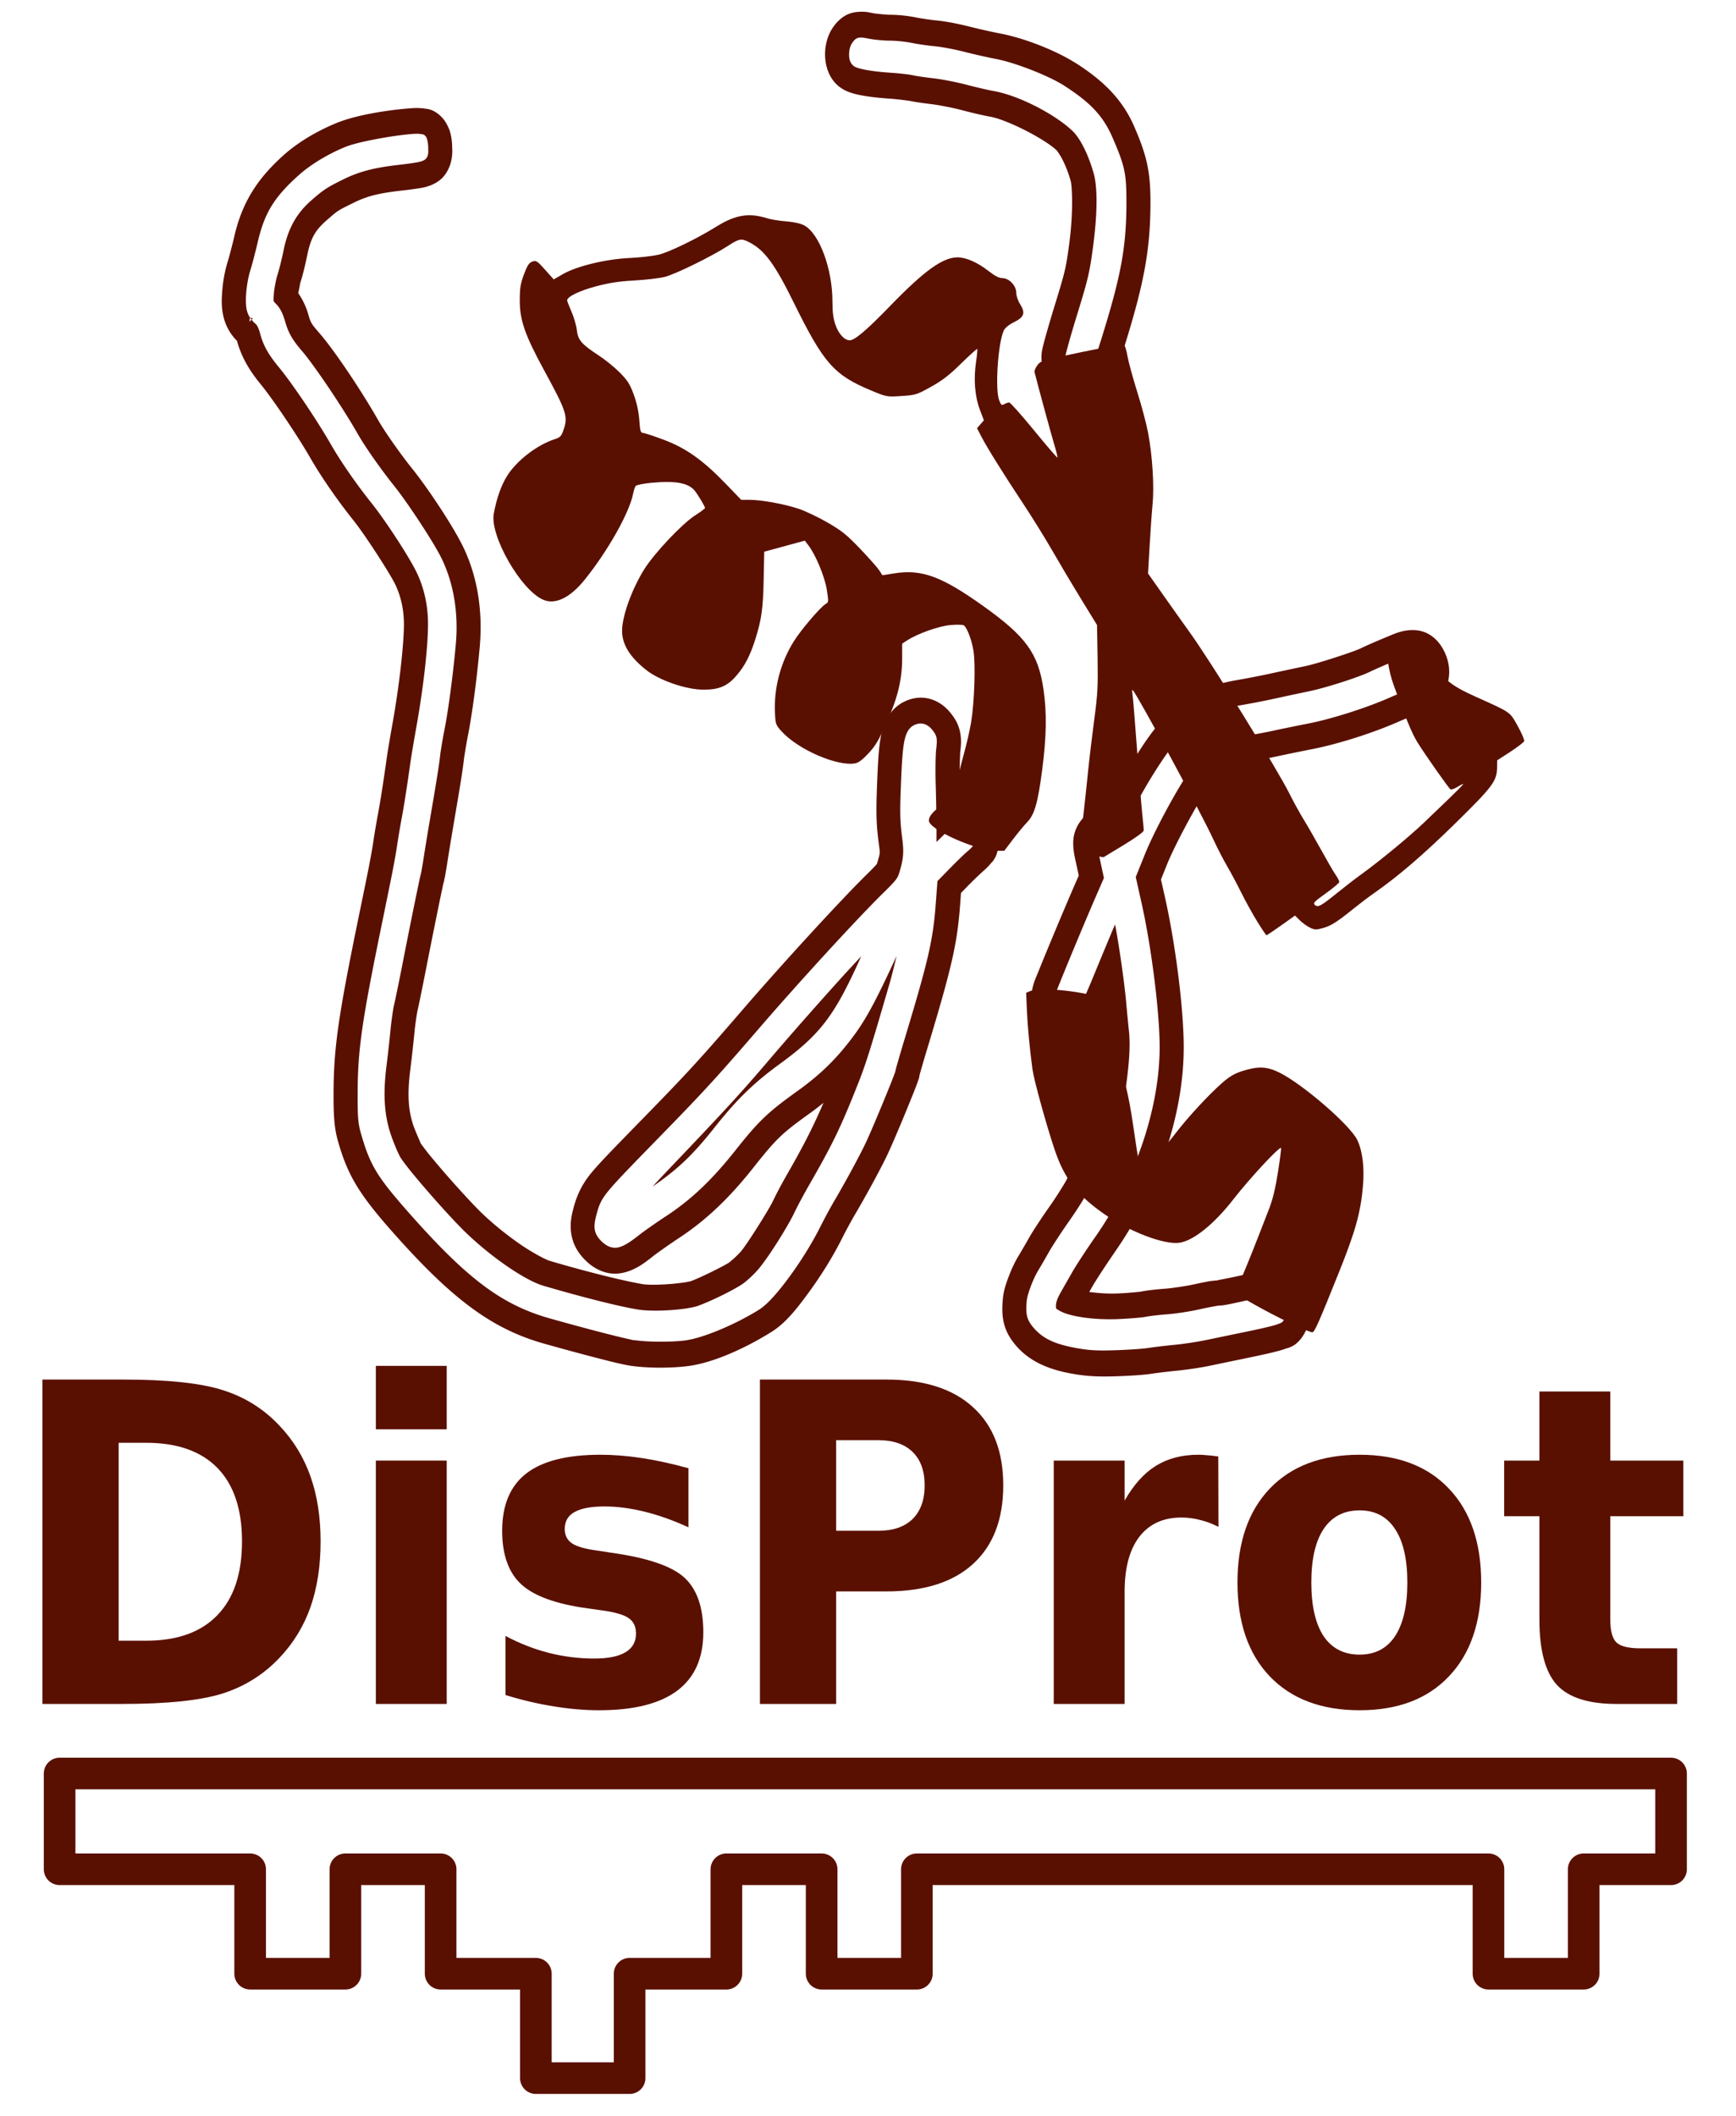 <?xml version="1.0" encoding="UTF-8" standalone="no"?>
<!-- Created with Inkscape (http://www.inkscape.org/) -->

<svg
   width="128"
   height="156"
   viewBox="0 0 33.867 41.275"
   version="1.1"
   id="svg1"
   inkscape:version="1.3.2 (091e20e, 2023-11-25)"
   sodipodi:docname="disprot_ico.svg"
   xmlns:inkscape="http://www.inkscape.org/namespaces/inkscape"
   xmlns:sodipodi="http://sodipodi.sourceforge.net/DTD/sodipodi-0.dtd"
   xmlns:xlink="http://www.w3.org/1999/xlink"
   xmlns="http://www.w3.org/2000/svg"
   xmlns:svg="http://www.w3.org/2000/svg"
   xmlns:osb="http://www.openswatchbook.org/uri/2009/osb">
  <sodipodi:namedview
     id="namedview1"
     pagecolor="#ffffff"
     bordercolor="#000000"
     borderopacity="0.25"
     inkscape:showpageshadow="2"
     inkscape:pageopacity="0.0"
     inkscape:pagecheckerboard="0"
     inkscape:deskcolor="#d1d1d1"
     inkscape:document-units="mm"
     inkscape:zoom="2.872619"
     inkscape:cx="71.363448"
     inkscape:cy="69.274762"
     inkscape:window-width="1440"
     inkscape:window-height="1027"
     inkscape:window-x="0"
     inkscape:window-y="25"
     inkscape:window-maximized="0"
     inkscape:current-layer="layer1" />
  <defs
     id="defs1">
    <linearGradient
       gradientTransform="matrix(0.001,0,0,1.1906198e-4,190.269,844.834)"
       osb:paint="solid"
       id="linearGradient4315">
      <stop
         id="stop4317"
         offset="0"
         style="stop-color:#5a1001;stop-opacity:1;" />
    </linearGradient>
    <linearGradient
       inkscape:collect="always"
       xlink:href="#linearGradient4315"
       id="linearGradient2"
       gradientTransform="matrix(0.893,0,0,0.993,-12.733,-79.062)"
       x1="19.101"
       y1="79.848"
       x2="45.911"
       y2="79.848"
       gradientUnits="userSpaceOnUse" />
    <linearGradient
       inkscape:collect="always"
       xlink:href="#linearGradient4315"
       id="linearGradient3"
       gradientTransform="matrix(0.905,0,0,0.98,-12.733,-79.062)"
       x1="24.714"
       y1="84.931"
       x2="46.943"
       y2="84.931"
       gradientUnits="userSpaceOnUse" />
    <linearGradient
       inkscape:collect="always"
       xlink:href="#linearGradient4315"
       id="linearGradient9"
       gradientTransform="matrix(0.261,0,0,0.054,-69.368,-154.554)"
       x1="269.104"
       y1="3516.842"
       x2="391.82"
       y2="3516.842"
       gradientUnits="userSpaceOnUse" />
    <linearGradient
       inkscape:collect="always"
       xlink:href="#linearGradient4315"
       id="linearGradient10"
       gradientTransform="scale(0.97,1.031)"
       x1="664.006"
       y1="1238.358"
       x2="713.511"
       y2="1238.358"
       gradientUnits="userSpaceOnUse" />
    <linearGradient
       inkscape:collect="always"
       xlink:href="#linearGradient4315"
       id="linearGradient11"
       gradientTransform="scale(0.48,2.085)"
       x1="1462.902"
       y1="611.281"
       x2="1488.413"
       y2="611.281"
       gradientUnits="userSpaceOnUse" />
    <linearGradient
       inkscape:collect="always"
       xlink:href="#linearGradient4315"
       id="linearGradient12"
       gradientTransform="scale(0.929,1.076)"
       x1="778.396"
       y1="1197.527"
       x2="815.758"
       y2="1197.527"
       gradientUnits="userSpaceOnUse" />
    <linearGradient
       inkscape:collect="always"
       xlink:href="#linearGradient4315"
       id="linearGradient13"
       gradientTransform="scale(0.907,1.102)"
       x1="846.488"
       y1="1158.201"
       x2="892.789"
       y2="1158.201"
       gradientUnits="userSpaceOnUse" />
    <linearGradient
       inkscape:collect="always"
       xlink:href="#linearGradient4315"
       id="linearGradient14"
       gradientTransform="scale(0.852,1.174)"
       x1="961.309"
       y1="1097.293"
       x2="994.7"
       y2="1097.293"
       gradientUnits="userSpaceOnUse" />
    <linearGradient
       inkscape:collect="always"
       xlink:href="#linearGradient4315"
       id="linearGradient15"
       gradientTransform="scale(1.023,0.977)"
       x1="831.239"
       y1="1318.158"
       x2="872.364"
       y2="1318.158"
       gradientUnits="userSpaceOnUse" />
    <linearGradient
       inkscape:collect="always"
       xlink:href="#linearGradient4315"
       id="linearGradient16"
       gradientTransform="scale(0.793,1.261)"
       x1="1130.064"
       y1="1014.196"
       x2="1169.056"
       y2="1014.196"
       gradientUnits="userSpaceOnUse" />
    <linearGradient
       inkscape:collect="always"
       xlink:href="#linearGradient4315"
       id="linearGradient17"
       gradientTransform="scale(2.287,0.437)"
       x1="281.69"
       y1="2914.167"
       x2="405.574"
       y2="2914.167"
       gradientUnits="userSpaceOnUse" />
  </defs>
  <g
     inkscape:label="Livello 1"
     inkscape:groupmode="layer"
     id="layer1">
    <path
       id="path2038-9-6"
       d="m 16.814,0.228 c -0.034,-1.8169e-4 -0.072,0.003 -0.11,0.007 -0.118,0.016 -0.208,0.053 -0.307,0.135 -0.072,0.059 -0.123,0.131 -0.127,0.137 -0.13,0.172 -0.169,0.374 -0.174,0.522 -0.004,0.13 0.017,0.395 0.202,0.594 0.123,0.133 0.287,0.181 0.309,0.188 0.073,0.024 0.145,0.039 0.221,0.053 0.154,0.028 0.336,0.047 0.549,0.062 0.067,0.004 0.153,0.014 0.221,0.022 0.034,0.004 0.064,0.008 0.085,0.011 0.011,0.003 0.019,0.003 0.025,0.004 0.005,0 0.043,0.01 -0.009,-0.003 a 0.264,0.285 0 0 0 0.036,0.005 c 0.126,0.027 0.279,0.048 0.442,0.067 0.118,0.014 0.417,0.071 0.563,0.11 0.196,0.052 0.43,0.108 0.577,0.134 0.33,0.059 1.054,0.428 1.296,0.656 -2.17e-4,-2.071e-4 0.061,0.076 0.115,0.183 0.055,0.107 0.113,0.25 0.159,0.411 0.027,0.095 0.058,0.593 -0.03,1.246 -0.063,0.464 -0.078,0.526 -0.281,1.186 -0.065,0.211 -0.123,0.41 -0.167,0.565 -0.022,0.078 -0.04,0.144 -0.054,0.2 -0.007,0.027 -0.013,0.053 -0.019,0.08 0.011,-0.049 -0.019,0.063 -0.019,0.162 0,0.193 0.062,0.372 0.163,0.497 0.101,0.125 0.226,0.195 0.342,0.241 0.066,0.026 0.236,0.089 0.433,0.039 0.217,-0.055 0.351,-0.209 0.431,-0.342 C 21.818,7.177 21.878,6.948 21.995,6.565 22.331,5.461 22.443,4.819 22.444,3.947 22.444,3.362 22.379,3.051 22.132,2.479 21.91,1.964 21.556,1.594 20.993,1.234 A 0.264,0.285 0 0 0 20.965,1.218 C 20.566,0.969 19.954,0.735 19.5,0.651 19.383,0.629 19.103,0.567 18.926,0.522 a 0.264,0.285 0 0 0 -4.8e-4,0 C 18.709,0.467 18.456,0.416 18.267,0.398 18.171,0.39 17.961,0.359 17.88,0.342 c -0.162,-0.033 -0.352,-0.054 -0.517,-0.054 -0.052,0 -0.258,-0.018 -0.317,-0.029 -0.042,-0.008 -0.08,-0.017 -0.137,-0.025 -0.029,-0.004 -0.06,-0.006 -0.095,-0.006 z m -0.052,0.507 c 0.056,-0.008 0.109,0.005 0.208,0.023 0.106,0.019 0.289,0.035 0.393,0.035 0.12,0 0.305,0.02 0.43,0.045 0.112,0.023 0.312,0.052 0.435,0.063 0.137,0.012 0.395,0.061 0.59,0.111 0.189,0.048 0.463,0.11 0.603,0.136 0.368,0.068 1.031,0.326 1.332,0.518 0.524,0.336 0.77,0.597 0.954,1.024 0.239,0.554 0.268,0.694 0.268,1.256 -4.8e-4,0.83 -0.096,1.378 -0.426,2.461 -0.117,0.384 -0.182,0.592 -0.258,0.717 -0.038,0.062 -0.086,0.11 -0.145,0.125 -0.059,0.015 -0.112,-0.003 -0.163,-0.022 C 20.873,7.185 20.784,7.092 20.784,6.964 c 0,-0.026 0.003,-0.032 0.007,-0.049 0.004,-0.017 0.009,-0.036 0.015,-0.06 0.012,-0.048 0.029,-0.111 0.05,-0.186 0.042,-0.15 0.1,-0.346 0.164,-0.553 0.204,-0.664 0.236,-0.798 0.3,-1.272 0.093,-0.689 0.093,-1.193 0.015,-1.467 C 21.225,2.992 21.066,2.69 20.921,2.552 20.566,2.217 19.867,1.862 19.393,1.777 19.276,1.756 19.037,1.701 18.852,1.652 18.674,1.605 18.386,1.548 18.226,1.529 c -0.169,-0.019 -0.352,-0.045 -0.428,-0.063 -0.047,-0.011 -0.236,-0.035 -0.392,-0.045 -0.202,-0.013 -0.373,-0.032 -0.502,-0.056 -0.064,-0.012 -0.118,-0.024 -0.162,-0.038 -0.044,-0.014 -0.078,-0.025 -0.112,-0.062 -0.057,-0.062 -0.068,-0.142 -0.065,-0.22 0.003,-0.078 0.021,-0.158 0.07,-0.222 0.014,-0.018 0.027,-0.037 0.049,-0.055 0.021,-0.018 0.051,-0.031 0.079,-0.034 z M 8.191,2.108 c -0.069,-0.003 -0.134,0 -0.203,0.006 C 7.582,2.145 6.967,2.237 6.576,2.395 6.193,2.55 5.818,2.771 5.53,3.029 5.007,3.498 4.722,3.961 4.572,4.607 4.532,4.782 4.461,5.044 4.443,5.102 c -0.058,0.184 -0.091,0.376 -0.106,0.559 -0.014,0.168 -0.026,0.364 0.041,0.583 0.045,0.146 0.128,0.289 0.245,0.404 0.084,0.308 0.235,0.572 0.467,0.853 0.216,0.262 0.708,0.986 0.967,1.437 0.21,0.366 0.531,0.828 0.834,1.207 0.23,0.287 0.704,1.023 0.812,1.24 0.114,0.23 0.176,0.498 0.177,0.789 2.232e-4,0.372 -0.085,1.17 -0.221,1.931 -0.047,0.262 -0.098,0.561 -0.118,0.708 -0.068,0.486 -0.12,0.811 -0.169,1.076 -0.033,0.174 -0.072,0.409 -0.093,0.556 -0.013,0.088 -0.068,0.397 -0.113,0.616 -0.047,0.231 -0.123,0.602 -0.169,0.824 -0.402,1.961 -0.489,2.568 -0.49,3.472 -7.205e-4,0.464 0.021,0.678 0.092,0.924 0.19,0.657 0.41,1.021 1.088,1.784 1.134,1.276 1.909,1.86 2.933,2.147 0.402,0.113 0.768,0.212 1.057,0.286 0.288,0.074 0.481,0.122 0.628,0.144 0.333,0.049 0.804,0.049 1.139,0.003 0.488,-0.068 1.101,-0.349 1.601,-0.66 0.283,-0.176 0.494,-0.449 0.725,-0.763 0.236,-0.321 0.472,-0.696 0.655,-1.061 0.063,-0.127 0.187,-0.356 0.25,-0.462 0.233,-0.397 0.512,-0.908 0.646,-1.194 0.082,-0.176 0.221,-0.503 0.347,-0.809 0.063,-0.153 0.122,-0.298 0.166,-0.41 0.022,-0.056 0.041,-0.104 0.056,-0.145 0.007,-0.02 0.015,-0.04 0.022,-0.063 0.003,-0.009 0.009,-0.026 0.014,-0.046 -0.014,0.053 -0.002,0.017 0.009,-0.031 0.002,-0.007 7.2e-4,-0.013 0.002,-0.019 9.98e-4,-0.004 9.98e-4,-0.004 0.002,-0.009 0.007,-0.026 0.019,-0.069 0.034,-0.122 0.03,-0.105 0.072,-0.249 0.119,-0.403 0.476,-1.574 0.582,-2.04 0.638,-2.794 l 0.017,-0.234 0.103,-0.106 0.002,-0.003 c 0.065,-0.067 0.143,-0.143 0.205,-0.203 0.031,-0.03 0.059,-0.056 0.079,-0.075 0.02,-0.019 0.056,-0.048 0.024,-0.023 0.045,-0.037 0.088,-0.077 0.129,-0.121 0.018,-0.019 0.045,-0.05 0.072,-0.089 -0.043,0.062 0.009,0.009 0.053,-0.072 0.043,-0.08 0.059,-0.17 0.063,-0.274 0.003,-0.077 -0.005,-0.148 -0.023,-0.209 -0.018,-0.06 -0.046,-0.108 -0.037,-0.088 -0.018,-0.04 -0.04,-0.074 -0.049,-0.088 -0.024,-0.037 -0.049,-0.068 -0.067,-0.089 -0.04,-0.048 -0.083,-0.093 -0.129,-0.138 -0.012,-0.012 -0.064,-0.072 -0.15,-0.131 -0.085,-0.059 -0.158,-0.08 -0.244,-0.095 -0.015,-0.003 -0.031,-0.003 -0.046,-0.004 -0.002,-0.111 -0.003,-0.229 -0.006,-0.325 -0.004,-0.115 -0.004,-0.255 -0.002,-0.373 0.002,-0.118 0.008,-0.231 0.007,-0.229 0.01,-0.095 0.03,-0.216 0.004,-0.375 -0.033,-0.2 -0.132,-0.327 -0.183,-0.392 -0.098,-0.125 -0.241,-0.244 -0.431,-0.29 -0.196,-0.047 -0.378,0 -0.525,0.083 -0.248,0.143 -0.363,0.403 -0.411,0.652 -0.042,0.219 -0.055,0.466 -0.071,0.842 -0.026,0.634 -0.022,0.848 0.026,1.22 0.031,0.245 0.036,0.191 -0.033,0.428 -0.003,0.003 -0.058,0.068 -0.167,0.174 -0.518,0.506 -1.664,1.756 -2.45,2.667 -0.85,0.985 -1.07,1.225 -1.9,2.076 -0.581,0.596 -0.869,0.887 -1.057,1.113 -0.2,0.241 -0.287,0.472 -0.335,0.646 -0.04,0.144 -0.089,0.331 -0.051,0.552 0.042,0.248 0.179,0.415 0.293,0.523 0.176,0.166 0.43,0.292 0.729,0.221 0.24,-0.057 0.41,-0.192 0.595,-0.338 0.051,-0.04 0.301,-0.218 0.479,-0.335 0.533,-0.35 0.987,-0.783 1.461,-1.383 0.441,-0.557 0.55,-0.662 1.102,-1.057 0.092,-0.066 0.176,-0.132 0.259,-0.199 -0.186,0.43 -0.359,0.784 -0.688,1.357 -0.106,0.185 -0.225,0.403 -0.292,0.547 -0.084,0.178 -0.499,0.835 -0.624,0.987 -0.022,0.027 -0.081,0.087 -0.133,0.135 -0.052,0.048 -0.124,0.103 -0.095,0.084 -0.123,0.08 -0.574,0.303 -0.761,0.371 0.012,-0.005 -0.048,0.012 -0.117,0.022 -0.069,0.01 -0.157,0.021 -0.251,0.029 -0.188,0.016 -0.404,0.022 -0.528,0.01 -0.069,-0.007 -0.338,-0.06 -0.673,-0.141 -0.335,-0.082 -0.752,-0.192 -1.18,-0.319 -0.07,-0.021 -0.302,-0.138 -0.549,-0.305 C 9.928,24.121 9.65,23.904 9.413,23.677 9.261,23.533 8.959,23.205 8.699,22.907 8.57,22.758 8.447,22.613 8.355,22.499 c -0.044,-0.055 -0.084,-0.109 -0.113,-0.148 -0.014,-0.019 -0.025,-0.034 -0.033,-0.045 0.003,0.003 -0.111,-0.249 -0.149,-0.364 -0.093,-0.283 -0.118,-0.587 -0.055,-1.081 0.027,-0.214 0.062,-0.526 0.08,-0.718 0.007,-0.075 0.019,-0.172 0.031,-0.255 0.012,-0.083 0.028,-0.168 0.025,-0.156 0.032,-0.135 0.097,-0.458 0.162,-0.787 0.086,-0.439 0.173,-0.872 0.24,-1.2 0.033,-0.164 0.062,-0.302 0.083,-0.399 0.01,-0.049 0.018,-0.088 0.024,-0.113 -0.002,0.007 0.003,-0.01 0.006,-0.02 7.205e-4,-0.003 -0.002,0.012 0.006,-0.021 9.995e-4,-0.004 0.005,-0.026 0.005,-0.026 0,0 -1.015e-4,-0.006 0,-0.008 9.995e-4,-0.005 0.009,-0.032 0.008,-0.029 0.005,-0.027 0.011,-0.056 0.016,-0.088 0.012,-0.065 0.025,-0.145 0.038,-0.229 0.023,-0.149 0.077,-0.477 0.117,-0.713 0.138,-0.807 0.184,-1.093 0.206,-1.299 0.002,-0.019 0.044,-0.287 0.078,-0.458 0.084,-0.423 0.174,-1.112 0.229,-1.72 C 9.423,11.909 9.311,11.211 9.012,10.621 8.811,10.222 8.344,9.519 8.047,9.149 7.791,8.83 7.491,8.396 7.376,8.193 7.077,7.666 6.544,6.859 6.233,6.5 6.066,6.307 6.061,6.296 6.011,6.121 5.971,5.983 5.906,5.847 5.819,5.719 5.831,5.655 5.861,5.511 5.856,5.525 5.905,5.375 5.954,5.172 5.991,4.992 6.061,4.644 6.148,4.493 6.375,4.295 6.603,4.097 6.579,4.113 6.893,3.958 c 0.265,-0.131 0.486,-0.19 0.959,-0.242 0.091,-0.01 0.182,-0.022 0.262,-0.034 0.071,-0.011 0.136,-0.018 0.223,-0.045 0.016,-0.005 0.082,-0.024 0.152,-0.063 C 8.592,3.516 8.676,3.443 8.746,3.3 8.842,3.107 8.822,2.9 8.822,2.886 8.821,2.812 8.815,2.74 8.802,2.668 8.796,2.634 8.786,2.59 8.77,2.541 8.773,2.551 8.722,2.398 8.628,2.297 8.565,2.228 8.495,2.178 8.426,2.15 8.358,2.123 8.298,2.119 8.32,2.124 8.268,2.113 8.222,2.11 8.191,2.109 Z m -0.017,0.504 c 0.021,0 0.039,0.003 0.058,0.006 0.018,0.004 0.038,0.004 0.066,0.034 0.021,0.023 0.026,0.04 0.031,0.058 0.006,0.017 0.01,0.035 0.014,0.054 0.007,0.039 0.011,0.083 0.011,0.128 9.985e-4,0.069 0.006,0.114 -0.021,0.17 -0.014,0.028 -0.039,0.051 -0.061,0.063 -0.022,0.012 -0.041,0.018 -0.063,0.025 -0.037,0.011 -0.089,0.02 -0.161,0.031 -0.072,0.011 -0.158,0.022 -0.243,0.032 C 7.306,3.268 7.009,3.345 6.698,3.499 a 0.082,0.089 0 0 0 -4.81e-4,0 C 6.378,3.657 6.313,3.699 6.08,3.903 5.785,4.159 5.619,4.456 5.532,4.884 5.499,5.046 5.448,5.252 5.414,5.358 c -0.027,0.084 -0.061,0.255 -0.07,0.355 -0.008,0.098 -0.008,0.143 -0.005,0.157 0.003,0.013 0.01,0.022 0.053,0.066 0.076,0.077 0.129,0.191 0.17,0.334 0.064,0.223 0.14,0.357 0.327,0.574 0.242,0.28 0.809,1.125 1.086,1.613 0.144,0.254 0.444,0.683 0.716,1.023 0.255,0.318 0.75,1.07 0.908,1.382 0.248,0.491 0.349,1.086 0.293,1.708 -0.054,0.591 -0.145,1.281 -0.221,1.664 -0.037,0.186 -0.076,0.421 -0.085,0.506 -0.019,0.177 -0.064,0.46 -0.202,1.266 -0.041,0.239 -0.094,0.564 -0.118,0.721 -0.012,0.08 -0.025,0.156 -0.036,0.217 -0.005,0.03 -0.01,0.056 -0.014,0.076 -0.004,0.02 -0.005,0.029 -0.012,0.05 0.004,-0.013 -0.004,0.015 -0.01,0.043 -0.006,0.029 -0.015,0.069 -0.025,0.119 -0.021,0.1 -0.05,0.239 -0.084,0.403 -0.067,0.329 -0.154,0.763 -0.24,1.204 -0.064,0.326 -0.134,0.666 -0.158,0.766 -0.019,0.081 -0.052,0.309 -0.069,0.485 -0.017,0.182 -0.052,0.495 -0.078,0.701 -0.069,0.544 -0.044,0.948 0.077,1.318 0.052,0.159 0.143,0.376 0.191,0.462 0.02,0.035 0.093,0.136 0.191,0.258 0.098,0.122 0.223,0.27 0.356,0.423 0.266,0.306 0.565,0.632 0.744,0.803 0.519,0.496 1.157,0.924 1.498,1.025 0.87,0.256 1.665,0.449 1.935,0.476 0.342,0.033 0.893,-0.014 1.087,-0.084 0.245,-0.088 0.664,-0.293 0.855,-0.418 0.081,-0.052 0.243,-0.201 0.336,-0.314 0.192,-0.232 0.563,-0.82 0.692,-1.095 0.052,-0.11 0.172,-0.335 0.272,-0.51 0.473,-0.822 0.625,-1.135 0.972,-2.013 0.146,-0.369 0.247,-0.691 0.608,-1.937 0.052,-0.18 0.095,-0.361 0.136,-0.533 -0.007,0.015 -0.012,0.023 -0.019,0.039 -0.363,0.79 -0.568,1.174 -0.795,1.484 -0.337,0.461 -0.657,0.777 -1.132,1.117 -0.564,0.404 -0.748,0.58 -1.199,1.15 -0.452,0.571 -0.86,0.959 -1.349,1.28 -0.189,0.124 -0.425,0.289 -0.513,0.358 -0.179,0.141 -0.3,0.224 -0.418,0.252 -0.119,0.028 -0.227,-0.021 -0.319,-0.107 -0.072,-0.068 -0.126,-0.142 -0.142,-0.235 -0.016,-0.093 0.003,-0.189 0.038,-0.318 0.043,-0.156 0.077,-0.262 0.237,-0.454 0.16,-0.193 0.449,-0.488 1.03,-1.084 0.832,-0.853 1.068,-1.111 1.92,-2.098 0.777,-0.901 1.935,-2.162 2.422,-2.637 0.119,-0.117 0.187,-0.187 0.226,-0.24 0.039,-0.053 0.053,-0.087 0.073,-0.156 0.076,-0.261 0.085,-0.378 0.051,-0.648 -0.045,-0.356 -0.048,-0.5 -0.022,-1.129 0.015,-0.37 0.031,-0.603 0.062,-0.762 0.031,-0.159 0.087,-0.26 0.173,-0.309 0.064,-0.037 0.135,-0.051 0.203,-0.035 0.067,0.016 0.126,0.061 0.174,0.122 0.037,0.048 0.07,0.094 0.08,0.157 0.01,0.062 0.003,0.123 -0.009,0.23 -0.011,0.107 -0.016,0.422 -0.008,0.675 0.008,0.258 0.015,0.658 0.015,0.894 v 0.226 l 0.06,-0.058 c 0.151,-0.146 0.209,-0.221 0.299,-0.253 0.045,-0.016 0.102,-0.003 0.136,0.021 0.034,0.024 0.058,0.052 0.092,0.084 0.036,0.035 0.068,0.069 0.092,0.099 0.012,0.015 0.023,0.028 0.032,0.042 0.005,0.007 0.009,0.014 0.013,0.024 0.004,0.01 0.012,0.02 0.011,0.051 -0.002,0.048 -0.015,0.054 -0.024,0.067 -0.009,0.013 -0.018,0.024 -0.029,0.035 -0.022,0.024 -0.049,0.048 -0.079,0.073 -0.042,0.034 -0.208,0.194 -0.349,0.338 l -0.235,0.241 -0.032,0.426 c -0.053,0.724 -0.142,1.111 -0.616,2.679 -0.047,0.156 -0.09,0.302 -0.121,0.41 -0.016,0.054 -0.028,0.099 -0.037,0.13 -0.004,0.016 -0.007,0.028 -0.009,0.036 -0.001,0.004 -0.001,0.007 -0.002,0.008 -1.88e-4,0 4.82e-4,0.005 4.82e-4,-0.012 0,0.023 -0.003,0.025 -0.004,0.031 -0.002,0.006 -0.003,0.011 -0.005,0.017 -0.004,0.012 -0.009,0.025 -0.015,0.042 -0.013,0.034 -0.03,0.08 -0.051,0.134 -0.043,0.108 -0.101,0.251 -0.163,0.402 -0.125,0.302 -0.266,0.635 -0.337,0.787 -0.115,0.247 -0.397,0.767 -0.623,1.152 -0.074,0.125 -0.195,0.35 -0.266,0.492 -0.166,0.332 -0.391,0.69 -0.61,0.988 -0.22,0.299 -0.427,0.537 -0.593,0.64 -0.451,0.281 -1.076,0.547 -1.426,0.596 -0.26,0.036 -0.732,0.035 -0.996,-0.003 a 0.082,0.089 0 0 1 -0.02,0 C 12.272,26.125 12.071,26.078 11.786,26.005 11.502,25.932 11.139,25.834 10.739,25.722 9.804,25.46 9.138,24.965 8.027,23.715 7.36,22.963 7.226,22.746 7.047,22.129 c -0.061,-0.21 -0.071,-0.32 -0.07,-0.773 0.001,-0.872 0.077,-1.408 0.479,-3.364 0.046,-0.222 0.121,-0.593 0.168,-0.824 0.047,-0.229 0.101,-0.526 0.119,-0.649 0.019,-0.131 0.058,-0.368 0.089,-0.533 0.052,-0.278 0.104,-0.611 0.173,-1.101 0.017,-0.124 0.069,-0.43 0.115,-0.688 0.141,-0.785 0.23,-1.581 0.23,-2.027 -4.98e-4,-0.368 -0.08,-0.719 -0.232,-1.025 C 7.965,10.837 7.516,10.149 7.247,9.812 6.96,9.455 6.645,9.001 6.456,8.67 6.178,8.186 5.7,7.478 5.441,7.164 5.232,6.91 5.137,6.741 5.072,6.499 5.04,6.383 5.011,6.335 4.972,6.305 c -0.025,-0.019 -0.044,-0.045 -0.064,-0.07 -0.015,0.015 -0.028,0.029 -0.041,0.042 0.003,-0.033 0.008,-0.082 0.008,-0.082 h 0.002 C 4.855,6.161 4.836,6.123 4.824,6.083 4.793,5.982 4.792,5.85 4.804,5.703 4.817,5.555 4.844,5.397 4.887,5.263 4.918,5.163 4.983,4.916 5.027,4.727 5.16,4.153 5.348,3.847 5.83,3.415 6.062,3.208 6.404,3.001 6.74,2.865 6.916,2.794 7.264,2.722 7.587,2.67 c 0.161,-0.026 0.315,-0.045 0.434,-0.055 0.06,-0.005 0.11,-0.007 0.152,-0.005 z m -3.296,3.585 c 0.009,0.014 0.02,0.026 0.031,0.039 0.009,-0.01 0.025,-0.026 0.025,-0.026 z M 27.559,12.291 c -0.211,0 -0.36,0.074 -0.522,0.141 -0.179,0.074 -0.383,0.162 -0.499,0.219 -0.11,0.054 -0.812,0.289 -1.086,0.346 -0.174,0.036 -0.468,0.099 -0.662,0.141 -0.177,0.039 -0.494,0.101 -0.674,0.131 -0.562,0.095 -0.985,0.319 -1.406,0.743 -0.216,0.217 -0.422,0.529 -0.636,0.878 -0.168,0.275 -0.319,0.557 -0.444,0.821 -0.145,0.015 -0.335,0.068 -0.491,0.236 0.011,-0.012 -0.079,0.077 -0.132,0.189 -0.065,0.136 -0.074,0.255 -0.069,0.359 0.007,0.15 0.036,0.252 0.073,0.425 l 0.034,0.159 -0.099,0.227 c -0.192,0.443 -0.517,1.219 -0.695,1.662 -0.046,0.113 -0.093,0.208 -0.119,0.362 -0.019,0.117 -0.019,0.236 0.038,0.382 0.046,0.116 0.124,0.205 0.125,0.206 0.125,0.148 0.279,0.23 0.412,0.271 0.068,0.021 0.158,0.04 0.259,0.034 0.096,-0.005 0.286,-0.044 0.429,-0.208 0.063,-0.072 0.118,-0.186 0.089,-0.131 0.012,-0.022 0.022,-0.043 0.032,-0.065 0.002,-0.005 0.005,-0.012 0.007,-0.017 0.013,0.136 0.026,0.281 0.037,0.38 0.02,0.186 0.007,0.515 -0.071,1.045 -0.052,0.351 -0.219,0.869 -0.402,1.227 -0.108,0.21 -0.229,0.452 -0.285,0.572 0.016,-0.034 -0.006,0.01 -0.025,0.042 -0.019,0.033 -0.047,0.077 -0.077,0.127 -0.062,0.099 -0.14,0.219 -0.208,0.316 -0.161,0.229 -0.331,0.483 -0.425,0.649 -0.059,0.105 -0.154,0.268 -0.199,0.342 -0.078,0.129 -0.14,0.268 -0.191,0.403 -0.047,0.125 -0.099,0.266 -0.114,0.446 -0.011,0.136 -0.02,0.293 0.024,0.469 0.048,0.19 0.148,0.328 0.233,0.428 0.262,0.305 0.623,0.461 1.065,0.543 0.295,0.055 0.514,0.068 0.892,0.056 0.259,-0.009 0.525,-0.024 0.699,-0.051 0.073,-0.012 0.311,-0.041 0.475,-0.057 0.202,-0.02 0.473,-0.06 0.664,-0.1 0.157,-0.033 0.431,-0.09 0.605,-0.126 0.32,-0.066 0.532,-0.111 0.684,-0.151 0.075,-0.019 0.139,-0.038 0.206,-0.064 -0.016,0.006 0.043,-0.005 0.121,-0.049 0.077,-0.045 0.149,-0.123 0.208,-0.223 0.148,-0.251 0.113,-0.527 0.08,-0.663 -0.014,-0.06 -0.034,-0.165 -0.1,-0.278 -0.066,-0.113 -0.183,-0.221 -0.332,-0.282 -0.12,-0.049 -0.275,-0.043 -0.234,-0.043 -0.04,0 -0.077,0.004 -0.109,0.008 -0.067,0.008 -0.136,0.02 -0.207,0.037 -0.276,0.065 -0.473,0.107 -0.597,0.132 -0.062,0.012 -0.105,0.021 -0.134,0.026 -0.014,0.003 -0.023,0.004 -0.039,0.008 -0.002,0 -0.007,0.003 -0.01,0.003 -0.006,0 -0.011,0.003 -0.017,0.003 -0.002,0 -0.004,0 -0.008,0 -0.053,0.006 -0.112,0.011 -0.155,0.019 -0.084,0.015 -0.181,0.035 -0.28,0.057 -0.146,0.033 -0.44,0.076 -0.547,0.084 -0.174,0.013 -0.357,0.031 -0.496,0.059 0.04,-0.008 0.013,-0.003 0.005,0 -0.008,0 -0.02,0.003 -0.035,0.004 -0.03,0.003 -0.071,0.007 -0.119,0.011 -0.096,0.009 -0.216,0.017 -0.318,0.021 -0.186,0.007 -0.379,-0.009 -0.537,-0.03 0.026,-0.046 0.048,-0.085 0.072,-0.126 0.046,-0.082 0.258,-0.41 0.416,-0.636 a 0.264,0.285 0 0 0 9.99e-4,-0.003 c 0.841,-1.199 1.356,-2.68 1.354,-4.018 -0.002,-0.76 -0.163,-2.008 -0.364,-2.907 l -0.08,-0.356 0.111,-0.277 a 0.264,0.285 0 0 0 9.97e-4,-0.003 c 0.147,-0.366 0.554,-1.134 0.824,-1.541 0.188,-0.283 0.39,-0.416 0.744,-0.472 0.181,-0.029 0.433,-0.075 0.594,-0.111 0.132,-0.029 0.445,-0.093 0.678,-0.139 0.497,-0.097 1.171,-0.311 1.66,-0.525 0.129,-0.056 0.308,-0.132 0.362,-0.152 0.169,-0.066 0.375,-0.168 0.518,-0.39 0.177,-0.274 0.16,-0.587 0.034,-0.84 -0.029,-0.058 -0.09,-0.172 -0.202,-0.266 -0.133,-0.111 -0.271,-0.149 -0.414,-0.149 a 0.264,0.285 0 0 0 -4.79e-4,0 z m 0.001,0.504 c 0.046,-2.7e-5 0.092,0.015 0.127,0.044 0.035,0.029 0.056,0.065 0.076,0.103 v 0 c 0.051,0.102 0.053,0.223 -0.006,0.314 -0.059,0.091 -0.158,0.152 -0.293,0.204 -0.071,0.028 -0.244,0.1 -0.378,0.159 -0.448,0.196 -1.12,0.409 -1.568,0.496 -0.236,0.046 -0.547,0.11 -0.688,0.141 -0.146,0.032 -0.399,0.079 -0.568,0.106 -0.455,0.072 -0.804,0.295 -1.057,0.677 -0.299,0.45 -0.7,1.203 -0.874,1.636 l -0.174,0.433 0.116,0.52 c 0.19,0.851 0.349,2.112 0.35,2.79 0.002,1.194 -0.475,2.598 -1.258,3.714 -0.167,0.238 -0.369,0.548 -0.443,0.677 -0.078,0.137 -0.186,0.325 -0.238,0.418 -0.06,0.106 -0.084,0.187 -0.084,0.241 0,0.052 0.003,0.055 0.004,0.057 0.001,0.003 0.026,0.022 0.088,0.055 0.187,0.1 0.64,0.171 1.112,0.152 0.222,-0.009 0.478,-0.031 0.537,-0.043 0.089,-0.018 0.279,-0.04 0.441,-0.052 0.152,-0.011 0.433,-0.054 0.611,-0.094 0.093,-0.021 0.185,-0.04 0.262,-0.054 0.076,-0.014 0.127,-0.023 0.168,-0.023 0.045,0 0.255,-0.04 0.815,-0.173 0.055,-0.013 0.11,-0.023 0.156,-0.028 0.023,-0.003 0.044,-0.004 0.063,-0.004 0.019,-2.25e-4 0.032,-0.003 0.062,0.01 0.091,0.038 0.125,0.127 0.146,0.215 0.021,0.088 0.028,0.183 -0.022,0.268 -0.029,0.049 -0.059,0.054 -0.096,0.069 -0.037,0.015 -0.086,0.03 -0.153,0.047 -0.135,0.035 -0.343,0.08 -0.661,0.145 -0.175,0.036 -0.448,0.093 -0.607,0.126 -0.164,0.034 -0.436,0.076 -0.616,0.093 -0.173,0.017 -0.403,0.044 -0.502,0.06 -0.115,0.018 -0.397,0.037 -0.646,0.045 -0.36,0.012 -0.52,0.003 -0.785,-0.046 a 0.082,0.089 0 0 1 -0.012,-0.003 c -0.395,-0.074 -0.623,-0.181 -0.801,-0.389 -0.06,-0.07 -0.104,-0.136 -0.125,-0.219 -0.021,-0.082 -0.02,-0.17 -0.01,-0.292 0.007,-0.084 0.039,-0.187 0.081,-0.299 0.042,-0.112 0.095,-0.227 0.15,-0.318 0.051,-0.084 0.144,-0.245 0.206,-0.355 0.068,-0.12 0.243,-0.387 0.397,-0.606 0.151,-0.215 0.318,-0.482 0.355,-0.562 0.048,-0.102 0.172,-0.35 0.278,-0.556 0.214,-0.418 0.391,-0.961 0.455,-1.392 0.081,-0.551 0.102,-0.914 0.074,-1.181 -0.016,-0.148 -0.041,-0.409 -0.056,-0.581 -0.024,-0.266 -0.081,-0.692 -0.138,-1.054 -0.027,-0.175 -0.054,-0.333 -0.077,-0.454 -0.011,0.027 -0.017,0.039 -0.031,0.071 -0.083,0.196 -0.209,0.499 -0.382,0.919 -0.065,0.159 -0.129,0.308 -0.179,0.422 -0.025,0.057 -0.046,0.104 -0.063,0.139 -0.009,0.018 -0.016,0.033 -0.022,0.045 -0.007,0.012 -0.008,0.018 -0.024,0.036 -0.033,0.038 -0.073,0.047 -0.109,0.049 -0.036,0.003 -0.071,-0.004 -0.106,-0.015 -0.071,-0.022 -0.141,-0.062 -0.195,-0.126 -0.013,-0.016 -0.03,-0.034 -0.042,-0.065 -0.012,-0.03 -0.013,-0.067 -0.008,-0.098 0.01,-0.063 0.037,-0.125 0.087,-0.249 0.175,-0.435 0.5,-1.214 0.689,-1.649 l 0.167,-0.384 -0.07,-0.328 c -0.038,-0.179 -0.059,-0.266 -0.062,-0.336 -0.002,-0.035 0.003,-0.072 0.018,-0.103 0.015,-0.03 0.032,-0.048 0.047,-0.064 0.07,-0.075 0.166,-0.094 0.257,-0.094 0.045,5.1e-5 0.09,0.006 0.131,0.023 0.013,0.005 0.022,0.023 0.035,0.031 0.014,-0.029 0.024,-0.046 0.054,-0.119 0.114,-0.275 0.312,-0.641 0.517,-0.976 0.206,-0.336 0.415,-0.636 0.565,-0.788 0.378,-0.381 0.657,-0.528 1.158,-0.613 0.191,-0.032 0.506,-0.093 0.694,-0.135 0.191,-0.042 0.486,-0.105 0.656,-0.14 0.338,-0.07 0.969,-0.274 1.192,-0.382 0.092,-0.045 0.301,-0.136 0.473,-0.207 0.166,-0.068 0.264,-0.107 0.356,-0.107 z m -5.67,3.468 c 2.16e-4,0.003 8.4e-5,0.003 4.8e-4,0.006 9.99e-4,0.007 0.005,0.016 0.007,0.025 2.4e-4,-0.005 -0.007,-0.028 -0.007,-0.031 z M 8.654,17.205 c 3.45e-5,0 4.81e-4,0.009 4.81e-4,0.009 0,0 -0.002,-0.003 -0.002,-0.003 9.995e-4,-0.004 9.995e-4,-0.004 0.002,-0.007 z m 8.144,1.453 c -0.12,0.128 -0.251,0.269 -0.421,0.457 -0.421,0.466 -0.956,1.072 -1.407,1.601 -0.511,0.6 -0.86,0.979 -1.933,2.103 -0.154,0.161 -0.204,0.217 -0.308,0.329 0.472,-0.325 0.772,-0.599 1.207,-1.149 0.436,-0.551 0.767,-0.874 1.277,-1.245 0.745,-0.542 1.032,-0.902 1.471,-1.843 0.045,-0.096 0.077,-0.168 0.115,-0.252 z"
       style="fill:url(#linearGradient2);stroke:none;stroke-width:0.188;stroke-miterlimit:4;stroke-dasharray:none" />
    <path
       id="path2004-3-1-2"
       d="M 25.32,25.88 C 24.973,25.728 24.279,25.355 24.185,25.271 l -0.079,-0.071 0.132,-0.311 c 0.12,-0.284 0.249,-0.606 0.523,-1.316 0.069,-0.178 0.122,-0.399 0.171,-0.712 0.039,-0.25 0.066,-0.46 0.059,-0.467 -0.031,-0.033 -0.612,0.593 -0.927,0.998 -0.376,0.485 -0.78,0.81 -1.053,0.85 -0.305,0.044 -0.988,-0.219 -1.492,-0.576 -0.511,-0.361 -0.752,-0.676 -0.939,-1.224 -0.158,-0.462 -0.41,-1.375 -0.438,-1.583 -0.057,-0.428 -0.095,-0.838 -0.109,-1.159 l -0.014,-0.334 0.077,-0.032 c 0.215,-0.088 1.102,0.007 1.409,0.15 0.12,0.056 0.138,0.077 0.154,0.182 0.01,0.065 0.043,0.248 0.074,0.406 0.031,0.158 0.056,0.341 0.056,0.407 0,0.066 0.033,0.224 0.073,0.351 0.116,0.367 0.178,0.66 0.26,1.227 0.081,0.569 0.126,0.793 0.156,0.793 0.032,0 0.443,-0.466 0.659,-0.747 0.241,-0.314 0.644,-0.749 0.906,-0.979 0.14,-0.123 0.239,-0.182 0.39,-0.23 0.309,-0.099 0.482,-0.092 0.723,0.027 0.458,0.226 1.384,1.027 1.523,1.317 0.104,0.219 0.143,0.54 0.109,0.915 -0.045,0.503 -0.147,0.868 -0.46,1.649 -0.401,1 -0.485,1.191 -0.527,1.188 -0.02,0 -0.147,-0.051 -0.283,-0.11 z m -0.792,-7.902 c -0.09,-0.146 -0.232,-0.402 -0.314,-0.568 -0.082,-0.166 -0.205,-0.396 -0.273,-0.511 -0.068,-0.115 -0.196,-0.363 -0.283,-0.551 -0.252,-0.54 -1.452,-2.762 -1.555,-2.88 -0.017,-0.02 -0.021,0.003 -0.011,0.062 0.009,0.051 0.05,0.541 0.09,1.089 0.04,0.548 0.086,1.116 0.102,1.262 0.016,0.147 0.029,0.289 0.029,0.316 0,0.031 -0.147,0.138 -0.393,0.288 l -0.393,0.238 -0.214,-0.037 c -0.118,-0.02 -0.226,-0.053 -0.24,-0.072 -0.016,-0.021 -0.016,-0.104 -5.03e-4,-0.206 0.03,-0.198 0.093,-0.759 0.157,-1.385 0.024,-0.24 0.078,-0.687 0.119,-0.994 0.065,-0.49 0.073,-0.637 0.064,-1.198 l -0.011,-0.639 -0.315,-0.513 c -0.173,-0.282 -0.427,-0.71 -0.564,-0.949 C 20.384,10.49 20.128,10.077 19.952,9.812 19.563,9.224 19.256,8.731 19.144,8.515 l -0.084,-0.162 0.067,-0.077 0.067,-0.077 -0.08,-0.212 c -0.097,-0.258 -0.123,-0.594 -0.072,-0.932 0.019,-0.129 0.03,-0.241 0.023,-0.248 -0.007,-0.007 -0.148,0.12 -0.313,0.282 C 18.523,7.315 18.384,7.422 18.163,7.545 17.887,7.699 17.861,7.707 17.587,7.725 17.302,7.744 17.297,7.743 16.994,7.617 16.268,7.314 16.069,7.088 15.487,5.907 15.118,5.157 14.92,4.886 14.629,4.732 14.465,4.645 14.427,4.651 14.21,4.791 13.883,5.003 13.161,5.357 12.958,5.404 12.846,5.43 12.579,5.46 12.365,5.472 c -0.284,0.015 -0.485,0.046 -0.737,0.113 -0.32,0.085 -0.564,0.203 -0.564,0.273 0,0.015 0.038,0.115 0.085,0.222 0.047,0.107 0.094,0.268 0.104,0.358 0.023,0.197 0.09,0.275 0.432,0.499 0.127,0.083 0.312,0.234 0.412,0.336 0.151,0.155 0.194,0.224 0.269,0.431 0.059,0.163 0.094,0.33 0.106,0.493 0.015,0.206 0.026,0.247 0.068,0.247 0.027,0 0.211,0.06 0.408,0.134 0.435,0.162 0.771,0.402 1.219,0.868 L 14.46,9.75 h 0.16 c 0.235,0 0.675,0.08 0.955,0.173 0.135,0.045 0.393,0.167 0.573,0.272 0.279,0.162 0.374,0.239 0.64,0.518 0.172,0.181 0.338,0.369 0.369,0.418 l 0.057,0.09 0.235,-0.037 c 0.533,-0.084 0.922,0.059 1.729,0.635 0.839,0.598 1.076,0.926 1.179,1.627 0.067,0.457 0.059,0.924 -0.026,1.578 -0.085,0.645 -0.149,0.866 -0.293,1.015 -0.056,0.058 -0.18,0.206 -0.274,0.331 l -0.172,0.226 h -0.15 c -0.394,0 -1.321,-0.414 -1.321,-0.589 0,-0.088 0.085,-0.185 0.289,-0.328 l 0.199,-0.14 0.049,-0.242 c 0.027,-0.133 0.093,-0.398 0.146,-0.59 0.053,-0.191 0.117,-0.471 0.142,-0.622 0.064,-0.392 0.088,-1.128 0.045,-1.391 -0.034,-0.21 -0.123,-0.445 -0.187,-0.495 -0.018,-0.014 -0.132,-0.017 -0.255,-0.007 -0.227,0.018 -0.651,0.168 -0.855,0.302 l -0.094,0.062 v 0.278 c 0,0.418 -0.084,0.769 -0.302,1.26 -0.152,0.343 -0.216,0.451 -0.354,0.6 -0.123,0.132 -0.196,0.186 -0.269,0.198 -0.351,0.057 -1.105,-0.272 -1.423,-0.621 -0.116,-0.127 -0.123,-0.144 -0.133,-0.352 -0.026,-0.488 0.106,-0.993 0.368,-1.41 0.144,-0.23 0.524,-0.674 0.624,-0.73 0.054,-0.03 0.055,-0.043 0.019,-0.275 -0.039,-0.252 -0.216,-0.679 -0.359,-0.866 l -0.07,-0.092 -0.396,0.108 -0.396,0.108 -0.011,0.545 c -0.011,0.557 -0.041,0.774 -0.159,1.151 -0.102,0.327 -0.207,0.53 -0.371,0.72 -0.177,0.207 -0.34,0.276 -0.646,0.275 -0.337,0 -0.863,-0.182 -1.117,-0.385 -0.32,-0.254 -0.469,-0.497 -0.469,-0.764 0,-0.284 0.191,-0.814 0.433,-1.2 0.198,-0.316 0.737,-0.887 0.991,-1.05 0.107,-0.069 0.195,-0.134 0.194,-0.145 -0.001,-0.028 -0.117,-0.225 -0.189,-0.322 -0.124,-0.167 -0.374,-0.215 -0.871,-0.168 -0.147,0.014 -0.278,0.042 -0.293,0.061 -0.015,0.02 -0.036,0.085 -0.048,0.145 -0.074,0.375 -0.487,1.111 -0.943,1.679 -0.288,0.359 -0.581,0.5 -0.818,0.393 C 10.155,11.503 9.552,10.444 9.633,10.018 9.69,9.715 9.778,9.466 9.893,9.283 10.078,8.986 10.478,8.678 10.822,8.567 10.925,8.534 10.95,8.509 10.989,8.399 11.086,8.124 11.06,8.041 10.61,7.214 10.237,6.528 10.138,6.24 10.14,5.851 c 0.001,-0.24 0.015,-0.321 0.083,-0.503 0.065,-0.173 0.098,-0.222 0.162,-0.245 0.075,-0.027 0.094,-0.015 0.249,0.159 l 0.168,0.188 0.183,-0.105 c 0.269,-0.154 0.836,-0.291 1.291,-0.312 0.2,-0.009 0.454,-0.038 0.565,-0.063 0.209,-0.048 0.752,-0.312 1.147,-0.557 0.362,-0.224 0.626,-0.266 0.979,-0.155 0.072,0.023 0.239,0.05 0.372,0.06 0.15,0.012 0.283,0.042 0.351,0.079 0.297,0.163 0.549,0.845 0.55,1.485 0,0.213 0.016,0.331 0.06,0.458 0.061,0.176 0.175,0.298 0.278,0.298 0.097,0 0.335,-0.203 0.79,-0.673 0.661,-0.683 1.025,-0.945 1.312,-0.945 0.166,2.72e-5 0.392,0.099 0.603,0.265 0.123,0.096 0.207,0.14 0.271,0.14 0.132,0 0.272,0.147 0.272,0.285 0,0.061 0.031,0.154 0.075,0.223 0.108,0.171 0.08,0.253 -0.12,0.352 -0.098,0.048 -0.173,0.11 -0.198,0.161 -0.113,0.24 -0.174,1.147 -0.091,1.361 0.037,0.095 0.05,0.105 0.099,0.077 0.031,-0.018 0.075,-0.033 0.097,-0.033 0.022,0 0.24,0.245 0.485,0.544 0.244,0.299 0.45,0.538 0.456,0.531 0.006,-0.007 -0.021,-0.122 -0.062,-0.256 -0.057,-0.188 -0.305,-1.096 -0.384,-1.41 -0.007,-0.026 0.019,-0.087 0.056,-0.137 0.065,-0.086 0.102,-0.097 0.859,-0.254 0.435,-0.09 0.807,-0.157 0.826,-0.149 0.019,0.008 0.052,0.108 0.071,0.223 0.02,0.114 0.105,0.428 0.19,0.698 0.085,0.269 0.181,0.63 0.213,0.802 0.085,0.45 0.122,1.042 0.087,1.4 -0.016,0.163 -0.042,0.531 -0.058,0.82 l -0.03,0.524 0.31,0.44 c 0.171,0.242 0.396,0.56 0.501,0.705 0.413,0.572 1.708,2.667 1.952,3.158 0.077,0.154 0.2,0.378 0.274,0.498 0.074,0.12 0.227,0.386 0.34,0.591 0.113,0.205 0.238,0.422 0.279,0.481 0.041,0.059 0.075,0.123 0.075,0.143 0,0.02 -0.118,0.12 -0.261,0.222 -0.227,0.162 -0.255,0.192 -0.216,0.227 0.061,0.055 0.119,0.023 0.436,-0.234 0.142,-0.115 0.356,-0.28 0.475,-0.366 0.35,-0.252 0.949,-0.746 1.221,-1.008 0.139,-0.134 0.369,-0.355 0.512,-0.491 0.142,-0.137 0.255,-0.253 0.25,-0.258 -0.005,-0.005 -0.056,0.02 -0.113,0.056 -0.057,0.036 -0.118,0.057 -0.135,0.046 -0.039,-0.026 -0.503,-0.687 -0.649,-0.924 -0.102,-0.165 -0.228,-0.471 -0.461,-1.114 -0.094,-0.259 -0.152,-0.626 -0.116,-0.728 0.015,-0.043 0.381,-0.299 0.427,-0.299 0.008,0 0.141,0.182 0.294,0.405 0.349,0.507 0.485,0.623 0.999,0.855 0.695,0.313 0.66,0.288 0.818,0.571 0.077,0.138 0.134,0.271 0.126,0.294 -0.008,0.023 -0.13,0.117 -0.271,0.209 l -0.256,0.166 -0.002,0.145 c -0.004,0.261 -0.087,0.371 -0.837,1.106 -0.613,0.6 -1.096,1.014 -1.561,1.338 -0.095,0.066 -0.271,0.199 -0.39,0.295 -0.341,0.274 -0.446,0.341 -0.607,0.387 -0.133,0.038 -0.163,0.037 -0.256,-0.008 -0.058,-0.028 -0.147,-0.092 -0.198,-0.143 l -0.093,-0.092 -0.27,0.192 c -0.149,0.105 -0.277,0.192 -0.286,0.192 -0.009,0 -0.09,-0.12 -0.18,-0.266 z"
       style="fill:url(#linearGradient3);fill-opacity:1;stroke-width:0.03" />
    <path
       id="path2154-97-4"
       d="m 1.163,34.596 v 1.868 h 3.717 v 2.037 l 1.858,-2.5e-5 v -2.037 h 1.858 v 2.037 h 1.858 v 2.037 h 1.829 v -2.037 h 1.888 v -2.037 h 1.858 v 2.037 h 1.858 v -2.037 h 11.151 v 2.037 h 1.858 v -2.037 h 1.704 v -1.868 z"
       style="fill:none;stroke:url(#linearGradient9);stroke-width:0.617;stroke-linecap:butt;stroke-linejoin:round;stroke-miterlimit:4;stroke-dasharray:none;stroke-opacity:1" />
    <g
       transform="matrix(0.113,0,0,0.124,-71.96,-131.381)"
       aria-label="DisProt"
       style="font-style:normal;font-weight:normal;font-size:12px;line-height:0%;font-family:sans-serif;text-align:start;letter-spacing:0px;word-spacing:0px;text-anchor:start;fill:url(#linearGradient17);fill-opacity:1;stroke:none;stroke-width:2.5;stroke-linecap:butt;stroke-linejoin:miter;stroke-miterlimit:4;stroke-dasharray:none;stroke-opacity:1"
       id="text4136-3-2-7-42-4-8-91-36-7">
      <path
         d="m 657.3,1286.495 v 31.138 h 4.717 q 8.067,0 12.305,-3.999 4.273,-3.999 4.273,-11.621 0,-7.588 -4.238,-11.553 -4.238,-3.965 -12.339,-3.965 z m -13.159,-9.947 h 13.877 q 11.621,0 17.295,1.675 5.708,1.641 9.776,5.606 3.589,3.452 5.332,7.964 1.743,4.512 1.743,10.22 0,5.777 -1.743,10.322 -1.743,4.512 -5.332,7.964 -4.102,3.965 -9.844,5.64 -5.742,1.641 -17.227,1.641 H 644.141 Z"
         style="font-style:normal;font-variant:normal;font-weight:bold;font-stretch:normal;font-size:70.002px;line-height:1.25;font-family:'DejaVu Sans';-inkscape-font-specification:'DejaVu Sans Bold';fill:url(#linearGradient10);fill-opacity:1;stroke:none;stroke-width:2.5;stroke-miterlimit:4;stroke-dasharray:none;stroke-opacity:1"
         id="path1804-8" />
      <path
         d="m 701.701,1289.298 h 12.237 v 38.282 h -12.237 z m 0,-14.903 h 12.237 v 9.981 h -12.237 z"
         style="font-style:normal;font-variant:normal;font-weight:bold;font-stretch:normal;font-size:70.002px;line-height:1.25;font-family:'DejaVu Sans';-inkscape-font-specification:'DejaVu Sans Bold';fill:url(#linearGradient11);fill-opacity:1;stroke:none;stroke-width:2.5;stroke-miterlimit:4;stroke-dasharray:none;stroke-opacity:1"
         id="path1806-4" />
      <path
         d="m 755.672,1290.495 v 9.297 q -3.931,-1.641 -7.588,-2.461 -3.657,-0.82 -6.904,-0.82 -3.486,0 -5.195,0.889 -1.675,0.855 -1.675,2.666 0,1.47 1.265,2.256 1.299,0.786 4.614,1.162 l 2.153,0.308 q 9.4,1.196 12.647,3.931 3.247,2.734 3.247,8.579 0,6.118 -4.512,9.194 -4.512,3.076 -13.467,3.076 -3.794,0 -7.862,-0.615 -4.033,-0.581 -8.306,-1.777 v -9.297 q 3.657,1.777 7.486,2.666 3.862,0.889 7.827,0.889 3.589,0 5.401,-0.991 1.812,-0.991 1.812,-2.939 0,-1.641 -1.265,-2.427 -1.23,-0.82 -4.956,-1.265 l -2.153,-0.274 q -8.169,-1.025 -11.45,-3.794 -3.281,-2.769 -3.281,-8.408 0,-6.084 4.17,-9.024 4.17,-2.939 12.784,-2.939 3.384,0 7.11,0.513 3.726,0.513 8.101,1.607 z"
         style="font-style:normal;font-variant:normal;font-weight:bold;font-stretch:normal;font-size:70.002px;line-height:1.25;font-family:'DejaVu Sans';-inkscape-font-specification:'DejaVu Sans Bold';fill:url(#linearGradient12);fill-opacity:1;stroke:none;stroke-width:2.5;stroke-miterlimit:4;stroke-dasharray:none;stroke-opacity:1"
         id="path1808-5" />
      <path
         d="m 768.011,1276.549 h 21.841 q 9.741,0 14.937,4.341 5.23,4.307 5.23,12.305 0,8.032 -5.23,12.373 -5.195,4.307 -14.937,4.307 h -8.682 v 17.706 H 768.011 Z m 13.159,9.536 v 14.253 h 7.28 q 3.828,0 5.913,-1.846 2.085,-1.88 2.085,-5.298 0,-3.418 -2.085,-5.264 -2.085,-1.846 -5.913,-1.846 z"
         style="font-style:normal;font-variant:normal;font-weight:bold;font-stretch:normal;font-size:70.002px;line-height:1.25;font-family:'DejaVu Sans';-inkscape-font-specification:'DejaVu Sans Bold';fill:url(#linearGradient13);fill-opacity:1;stroke:none;stroke-width:2.5;stroke-miterlimit:4;stroke-dasharray:none;stroke-opacity:1"
         id="path1810-0" />
      <path
         d="m 847.173,1299.723 q -1.606,-0.752 -3.213,-1.094 -1.572,-0.376 -3.179,-0.376 -4.717,0 -7.28,3.042 -2.529,3.008 -2.529,8.648 v 17.637 h -12.237 v -38.282 h 12.237 v 6.289 q 2.358,-3.76 5.401,-5.469 3.076,-1.743 7.349,-1.743 0.615,0 1.333,0.068 0.718,0.034 2.085,0.205 z"
         style="font-style:normal;font-variant:normal;font-weight:bold;font-stretch:normal;font-size:70.002px;line-height:1.25;font-family:'DejaVu Sans';-inkscape-font-specification:'DejaVu Sans Bold';fill:url(#linearGradient14);fill-opacity:1;stroke:none;stroke-width:2.5;stroke-miterlimit:4;stroke-dasharray:none;stroke-opacity:1"
         id="path1812-3" />
      <path
         d="m 871.544,1297.126 q -4.067,0 -6.221,2.939 -2.119,2.905 -2.119,8.408 0,5.503 2.119,8.443 2.153,2.905 6.221,2.905 3.999,0 6.118,-2.905 2.119,-2.939 2.119,-8.443 0,-5.503 -2.119,-8.408 -2.119,-2.939 -6.118,-2.939 z m 0,-8.75 q 9.878,0 15.415,5.332 5.571,5.332 5.571,14.766 0,9.434 -5.571,14.766 -5.537,5.332 -15.415,5.332 -9.912,0 -15.518,-5.332 -5.571,-5.332 -5.571,-14.766 0,-9.434 5.571,-14.766 5.606,-5.332 15.518,-5.332 z"
         style="font-style:normal;font-variant:normal;font-weight:bold;font-stretch:normal;font-size:70.002px;line-height:1.25;font-family:'DejaVu Sans';-inkscape-font-specification:'DejaVu Sans Bold';fill:url(#linearGradient15);fill-opacity:1;stroke:none;stroke-width:2.5;stroke-miterlimit:4;stroke-dasharray:none;stroke-opacity:1"
         id="path1814-6" />
      <path
         d="m 914.816,1278.429 v 10.869 h 12.613 v 8.75 h -12.613 v 16.236 q 0,2.666 1.06,3.623 1.06,0.923 4.204,0.923 h 6.289 v 8.75 h -10.493 q -7.246,0 -10.288,-3.008 -3.008,-3.042 -3.008,-10.288 v -16.236 h -6.084 v -8.75 h 6.084 v -10.869 z"
         style="font-style:normal;font-variant:normal;font-weight:bold;font-stretch:normal;font-size:70.002px;line-height:1.25;font-family:'DejaVu Sans';-inkscape-font-specification:'DejaVu Sans Bold';fill:url(#linearGradient16);fill-opacity:1;stroke:none;stroke-width:2.5;stroke-miterlimit:4;stroke-dasharray:none;stroke-opacity:1"
         id="path1816-1" />
    </g>
  </g>
</svg>
